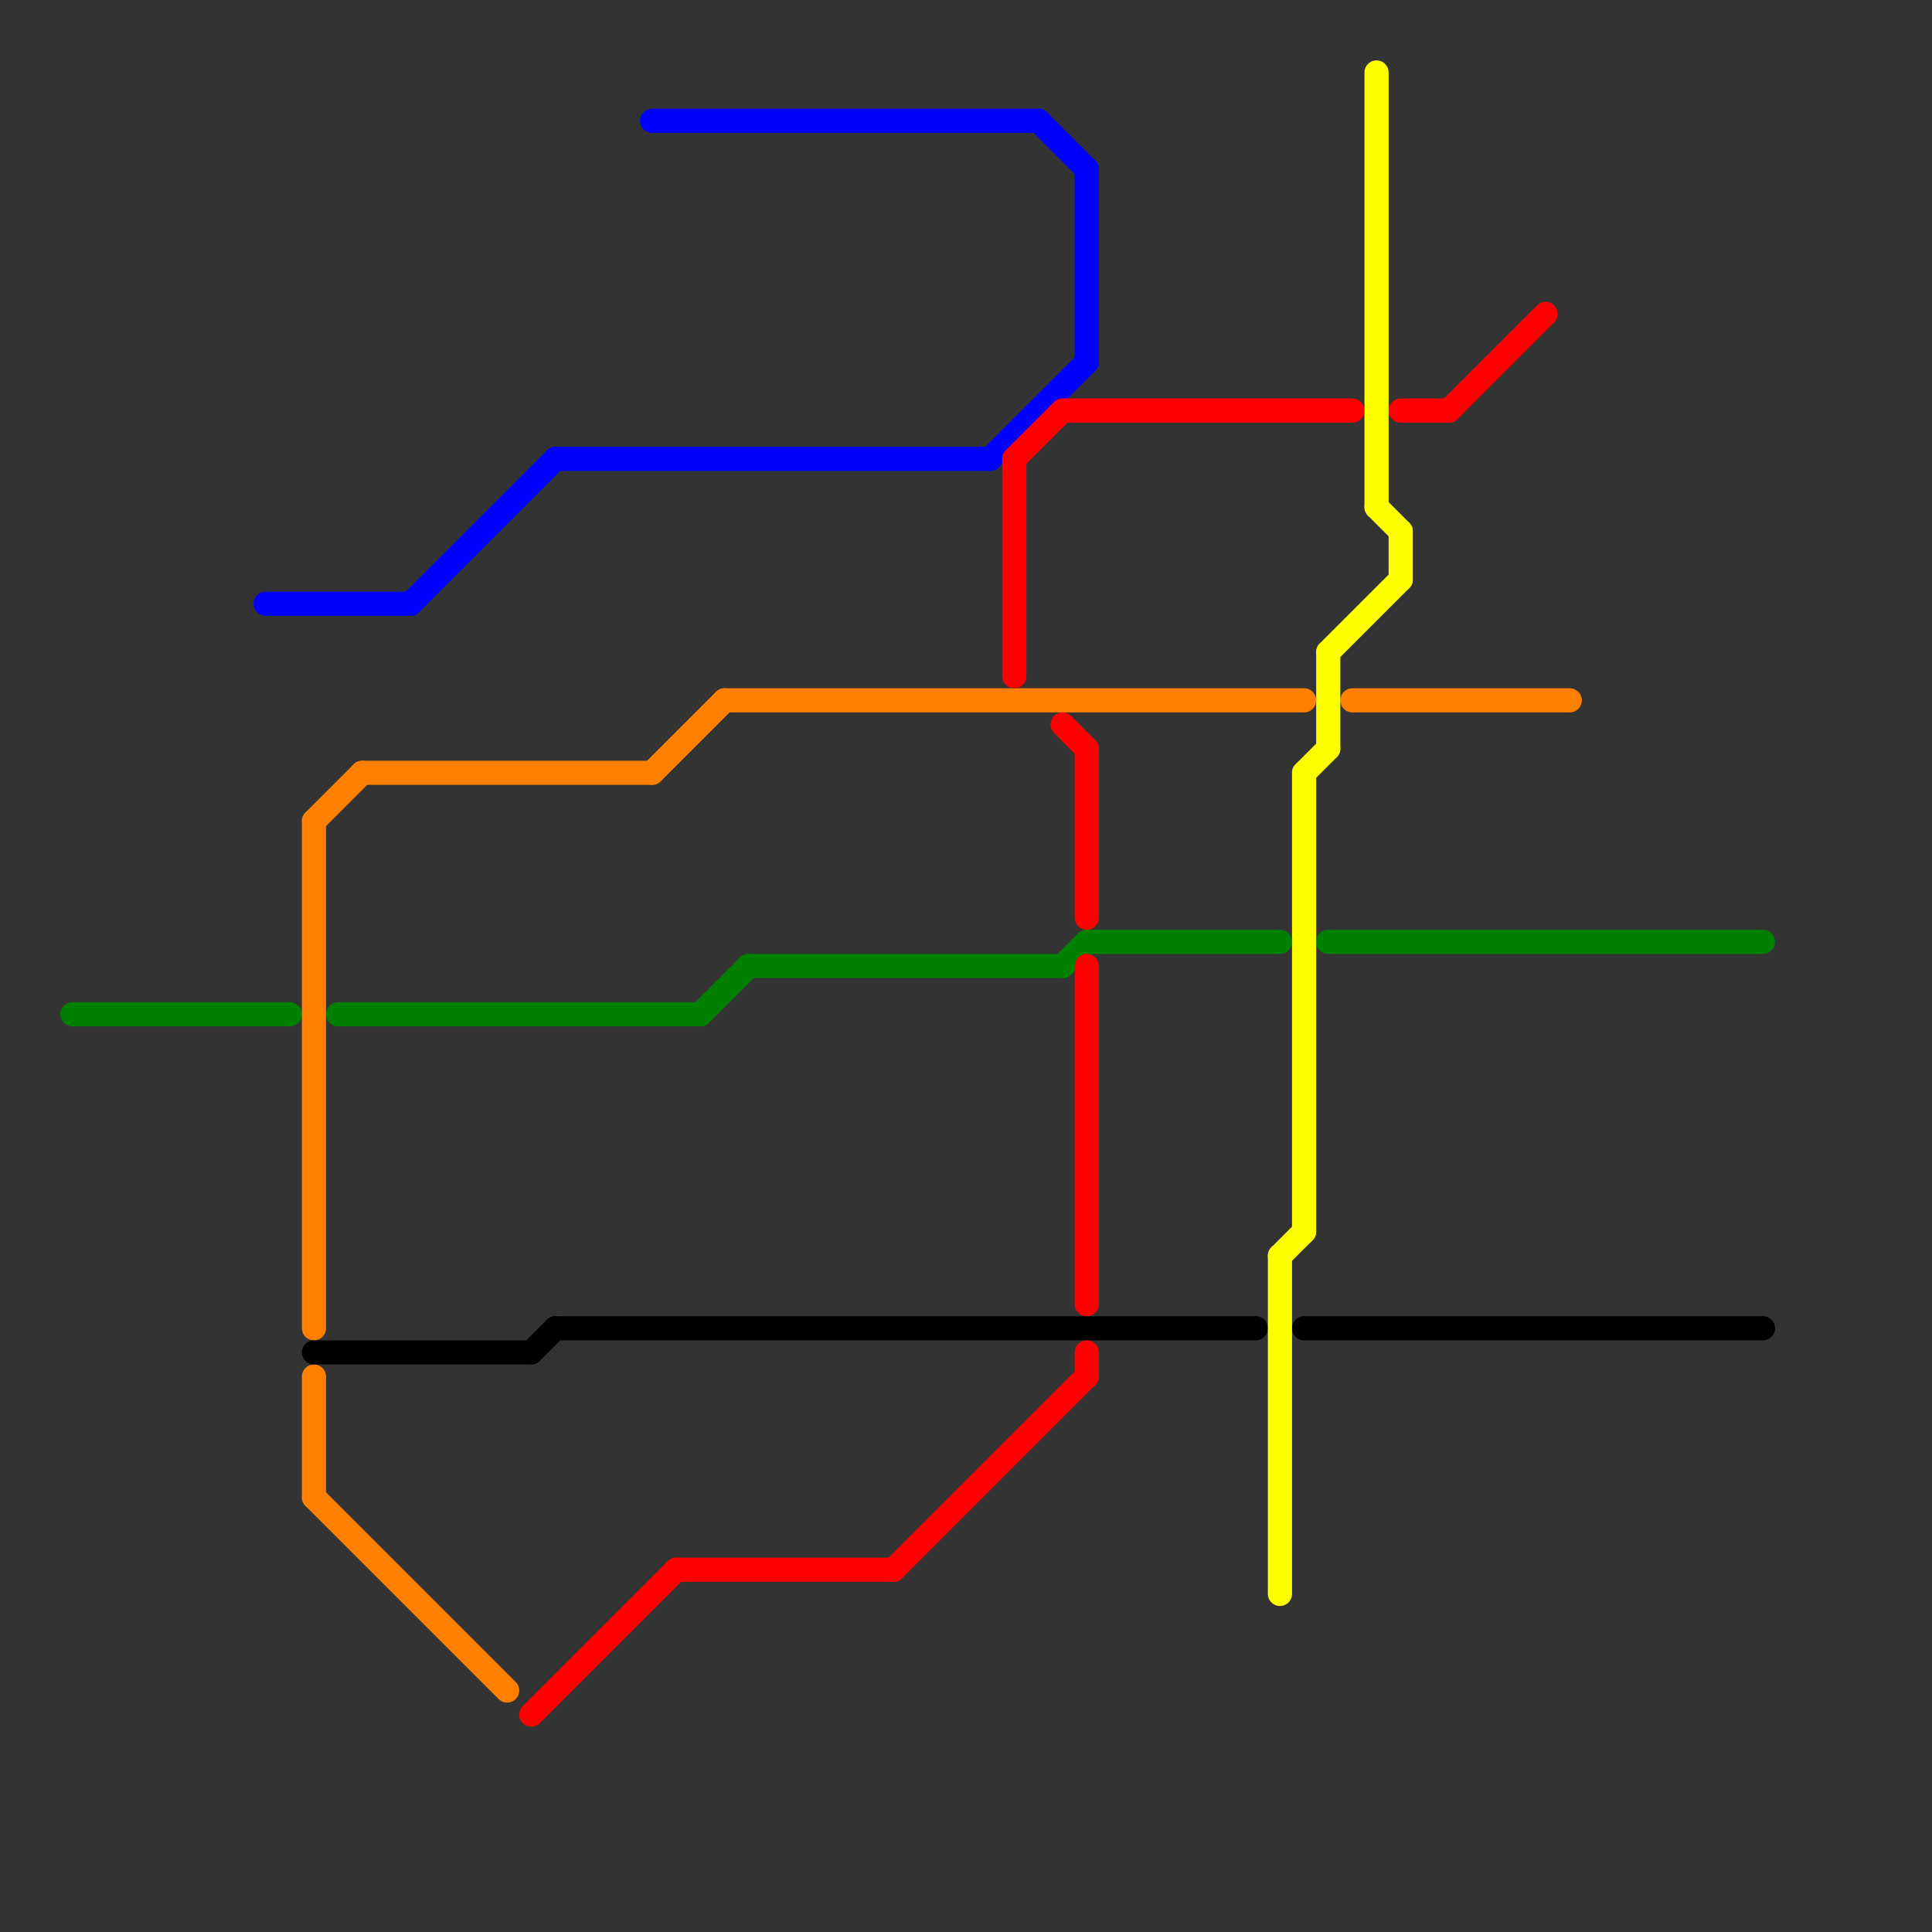 
<svg version="1.1" xmlns="http://www.w3.org/2000/svg" viewBox="0 0 80 80">
<rect x="0" y="0" width="80" height="80" fill="#333333" stroke="none"/>
<style>text { font: 1px Helvetica; font-weight: 600; white-space: pre; dominant-baseline: central; } line { stroke-width: 1; fill: none; stroke-linecap: round; stroke-linejoin: round; } .c0 { stroke: #008000 } .c1 { stroke: #0000ff } .c2 { stroke: #ff8000 } .c3 { stroke: #000000 } .c4 { stroke: #ff0000 } .c5 { stroke: #ffff00 }</style><defs><g id="wm-xf"><circle r="1.2" fill="#000"/><circle r="0.9" fill="#fff"/><circle r="0.6" fill="#000"/><circle r="0.3" fill="#fff"/></g><g id="wm"><circle r="0.6" fill="#000"/><circle r="0.3" fill="#fff"/></g></defs><line class="c0" x1="14" y1="42" x2="29" y2="42"/><line class="c0" x1="29" y1="42" x2="31" y2="40"/><line class="c0" x1="44" y1="40" x2="45" y2="39"/><line class="c0" x1="55" y1="39" x2="73" y2="39"/><line class="c0" x1="3" y1="42" x2="12" y2="42"/><line class="c0" x1="31" y1="40" x2="44" y2="40"/><line class="c0" x1="45" y1="39" x2="53" y2="39"/><line class="c1" x1="23" y1="19" x2="41" y2="19"/><line class="c1" x1="41" y1="19" x2="45" y2="15"/><line class="c1" x1="11" y1="25" x2="17" y2="25"/><line class="c1" x1="45" y1="7" x2="45" y2="15"/><line class="c1" x1="17" y1="25" x2="23" y2="19"/><line class="c1" x1="43" y1="5" x2="45" y2="7"/><line class="c1" x1="27" y1="5" x2="43" y2="5"/><line class="c2" x1="13" y1="62" x2="21" y2="70"/><line class="c2" x1="56" y1="29" x2="65" y2="29"/><line class="c2" x1="30" y1="29" x2="54" y2="29"/><line class="c2" x1="13" y1="34" x2="15" y2="32"/><line class="c2" x1="13" y1="34" x2="13" y2="55"/><line class="c2" x1="15" y1="32" x2="27" y2="32"/><line class="c2" x1="27" y1="32" x2="30" y2="29"/><line class="c2" x1="13" y1="57" x2="13" y2="62"/><line class="c3" x1="13" y1="56" x2="22" y2="56"/><line class="c3" x1="23" y1="55" x2="52" y2="55"/><line class="c3" x1="22" y1="56" x2="23" y2="55"/><line class="c3" x1="54" y1="55" x2="73" y2="55"/><line class="c4" x1="22" y1="71" x2="28" y2="65"/><line class="c4" x1="28" y1="65" x2="37" y2="65"/><line class="c4" x1="45" y1="56" x2="45" y2="57"/><line class="c4" x1="44" y1="30" x2="45" y2="31"/><line class="c4" x1="58" y1="17" x2="60" y2="17"/><line class="c4" x1="42" y1="19" x2="42" y2="28"/><line class="c4" x1="37" y1="65" x2="45" y2="57"/><line class="c4" x1="42" y1="19" x2="44" y2="17"/><line class="c4" x1="45" y1="31" x2="45" y2="38"/><line class="c4" x1="45" y1="40" x2="45" y2="54"/><line class="c4" x1="44" y1="17" x2="56" y2="17"/><line class="c4" x1="60" y1="17" x2="64" y2="13"/><line class="c5" x1="58" y1="22" x2="58" y2="24"/><line class="c5" x1="57" y1="3" x2="57" y2="21"/><line class="c5" x1="54" y1="32" x2="55" y2="31"/><line class="c5" x1="55" y1="27" x2="55" y2="31"/><line class="c5" x1="53" y1="52" x2="54" y2="51"/><line class="c5" x1="53" y1="52" x2="53" y2="66"/><line class="c5" x1="55" y1="27" x2="58" y2="24"/><line class="c5" x1="54" y1="32" x2="54" y2="51"/><line class="c5" x1="57" y1="21" x2="58" y2="22"/>
</svg>
